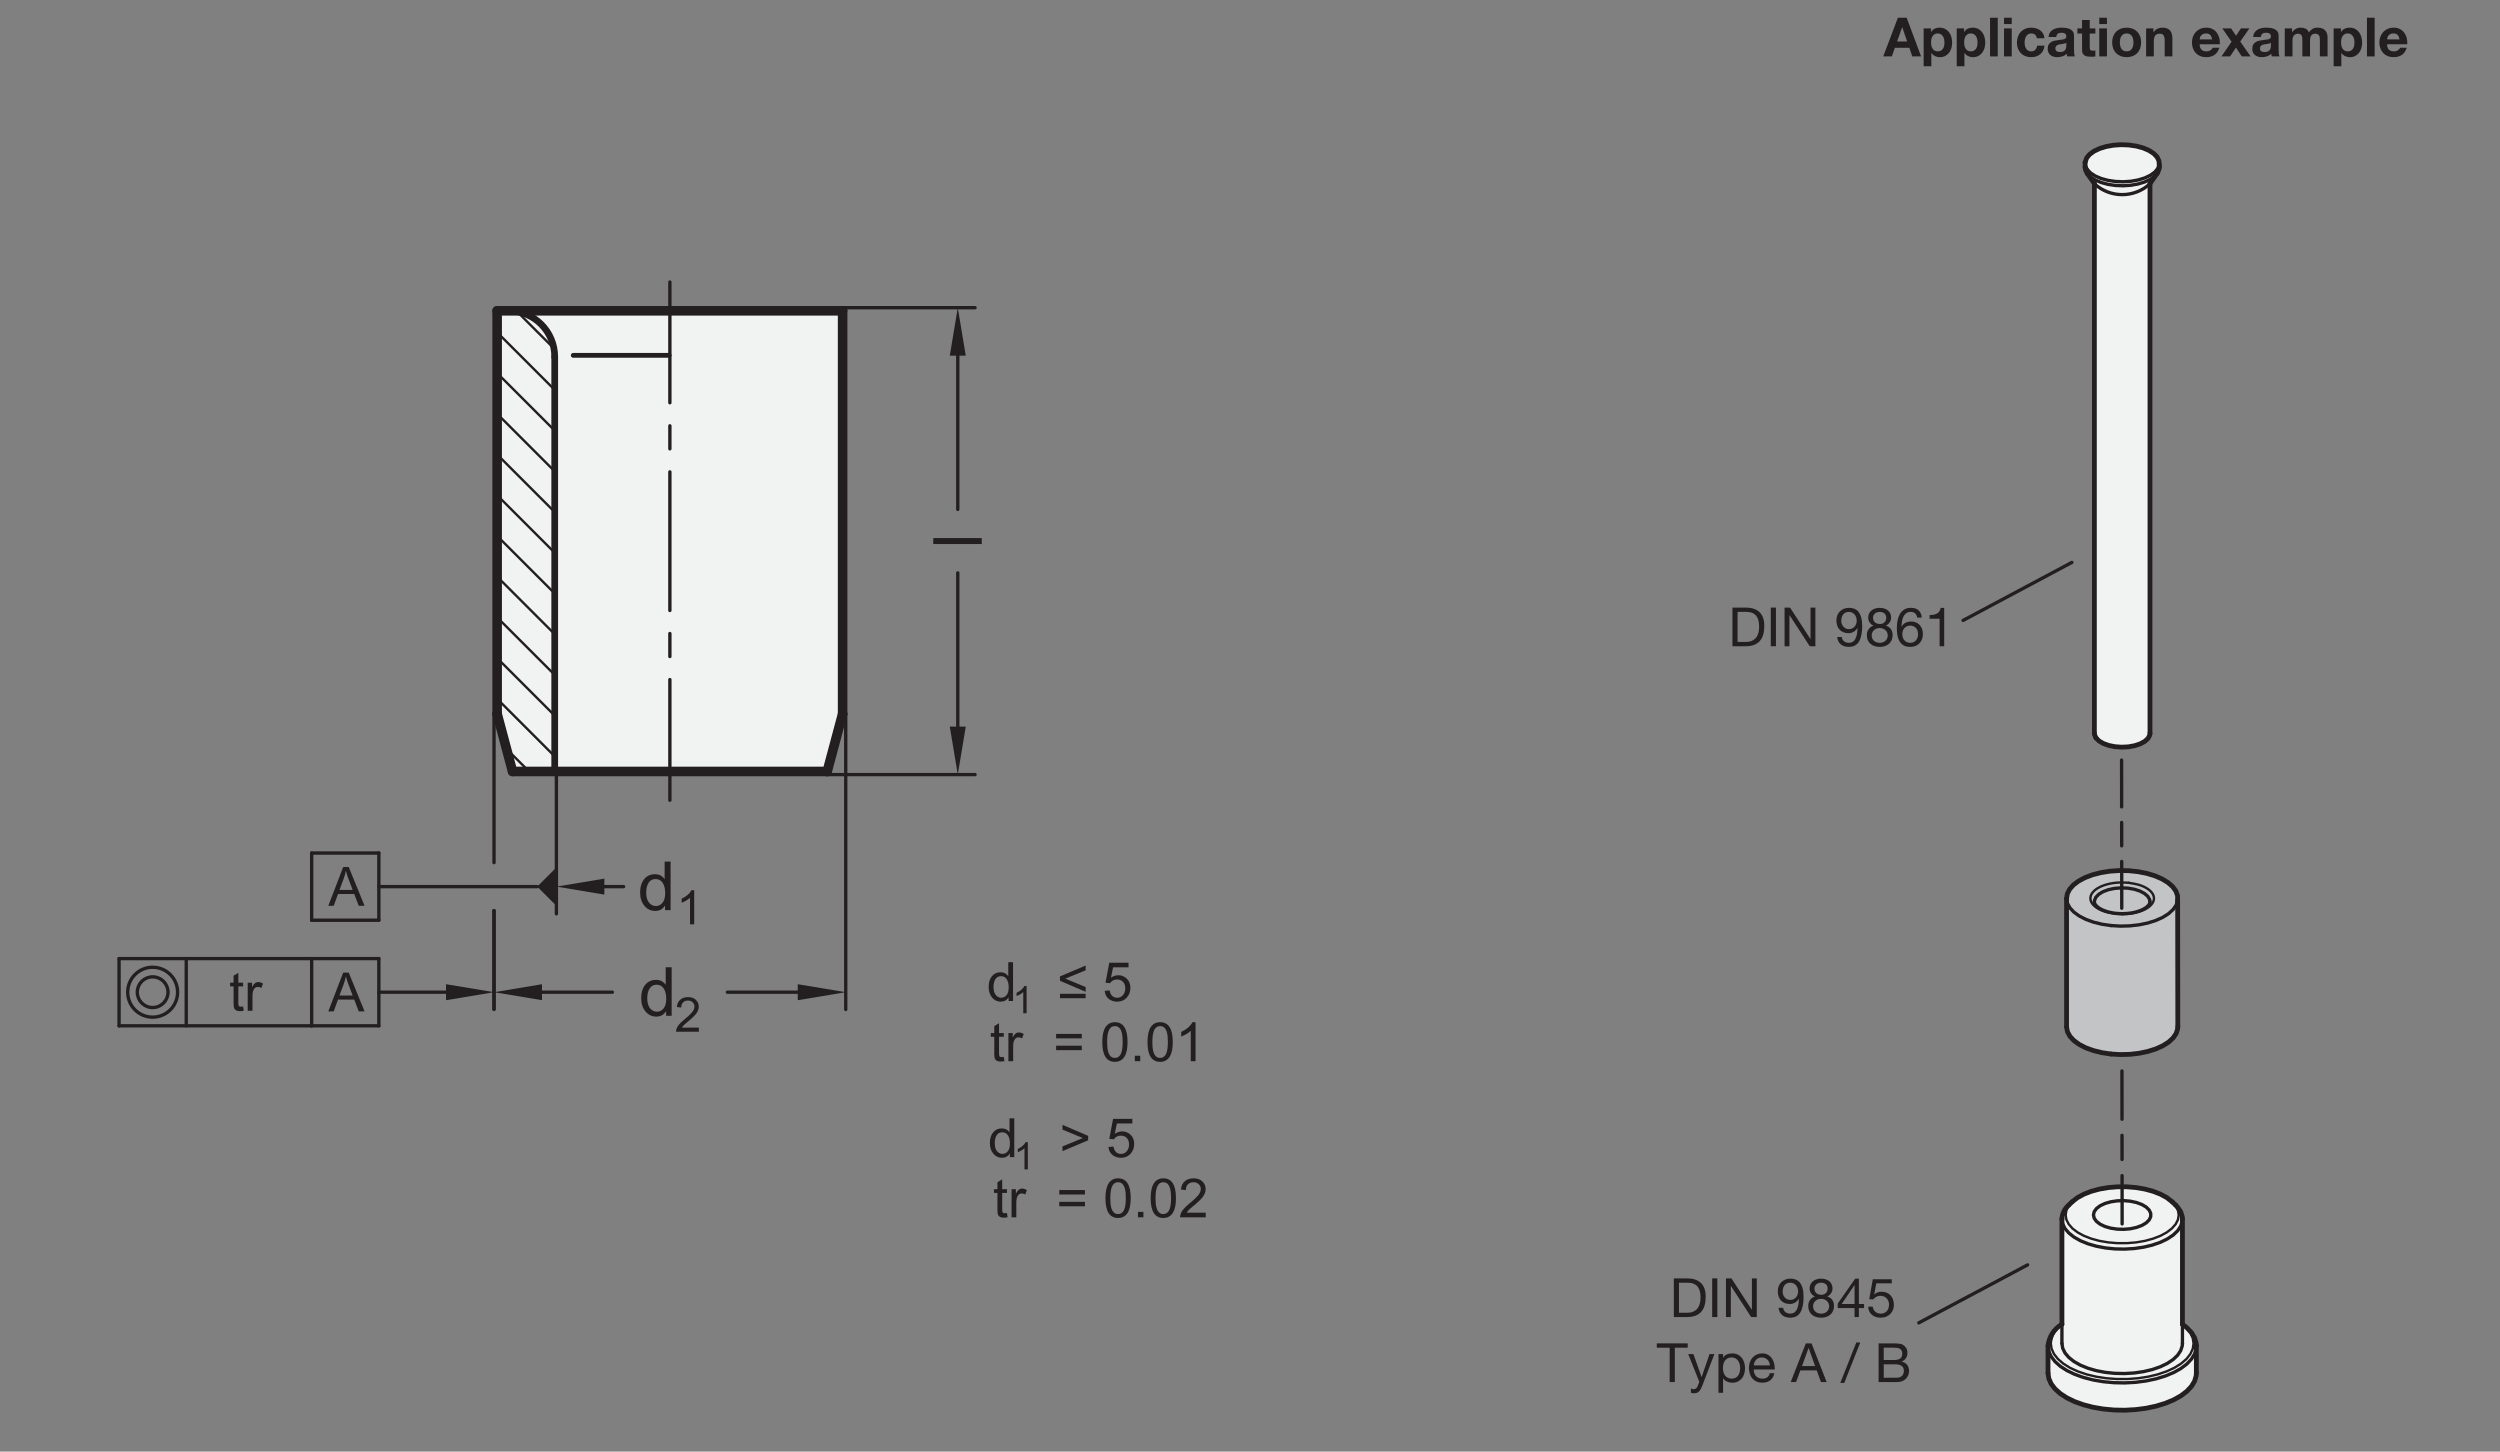 <?xml version="1.0" encoding="UTF-8"?>
<svg xmlns="http://www.w3.org/2000/svg" version="1.1" viewBox="0 0 369.213 214.384">
  <rect x="0" y="0" width="369.213" height="214.384" fill="#808080" stroke="none"/>
  <!-- Generator: Adobe Illustrator 28.6.0, SVG Export Plug-In . SVG Version: 1.2.0 Build 709)  -->
  <g>
    <g id="MD_x5F_3_x5F_FUELLUNG_x5F_WS">
      <g id="LWPOLYLINE">
        <path d="M322.314,180.027l-.029-.358-.23-.707-.454-.679-.294-.311-.486-.466-.817-.636-.934-.507-1.089-.424-1.213-.328-1.305-.224-1.361-.114h-1.379l-1.361.114-1.305.224-1.213.328-1.089.424-.934.507-.754.577-.062.059-.721.692c-.531.57-.808,1.331-.771,2.109v15.267c-1.416.824-2.219,2.4-2.054,4.029v3.19l.117.797.348.78.571.747.783.697.977.633,1.151.555,1.3.465,1.422.366,1.513.258,1.572.145,1.598.029,1.589-.087,1.547-.202,1.472-.313,1.365-.417,1.229-.511,1.067-.595.882-.667.679-.724.461-.766.233-.791.029-.4v-4.031l-.029-.4-.233-.791-.461-.766-.679-.724-.608-.482-.044-.031v-15.541h0Z" fill="#fff"/>
      </g>
      <g id="LWPOLYLINE-2" data-name="LWPOLYLINE">
        <polygon points="317.522 27.104 318.578 25.61 318.667 25.475 318.875 24.912 318.892 24.698 318.892 24.32 318.845 23.749 318.577 23.192 318.084 22.676 317.387 22.222 316.516 21.85 315.509 21.577 314.412 21.415 313.27 21.37 312.135 21.445 311.056 21.636 310.08 21.935 309.25 22.329 308.601 22.801 308.164 23.33 307.667 24.783 309.308 27.104 309.308 108.292 309.328 108.495 309.544 108.978 309.985 109.422 310.625 109.799 311.427 110.089 312.345 110.275 313.325 110.345 314.311 110.297 315.244 110.131 316.071 109.859 316.744 109.496 317.223 109.062 317.481 108.584 317.522 108.292 317.522 27.104 317.522 27.104" fill="#fff"/>
      </g>
      <g id="POLYLINE">
        <polygon points="122.164 113.934 75.697 113.934 73.419 105.43 73.419 45.903 124.442 45.903 124.442 105.43 122.164 113.934" fill="#fff"/>
      </g>
    </g>
    <g id="MD_x5F_3_x5F_FUELLUNG_x5F_GR">
      <g id="POLYLINE-2" data-name="POLYLINE">
        <polygon points="122.164 113.934 75.697 113.934 73.419 105.43 73.419 45.903 124.442 45.903 124.442 105.43 122.164 113.934" fill="#f1f2f2"/>
      </g>
      <g id="LWPOLYLINE-3" data-name="LWPOLYLINE">
        <polygon points="317.522 27.104 318.578 25.61 318.667 25.475 318.875 24.912 318.892 24.698 318.892 24.32 318.845 23.749 318.577 23.192 318.084 22.676 317.387 22.222 316.516 21.85 315.509 21.577 314.412 21.415 313.27 21.37 312.135 21.445 311.056 21.636 310.08 21.935 309.25 22.329 308.601 22.801 308.164 23.33 307.667 24.783 309.308 27.104 309.308 108.292 309.328 108.495 309.544 108.978 309.985 109.422 310.625 109.799 311.427 110.089 312.345 110.275 313.325 110.345 314.311 110.297 315.244 110.131 316.071 109.859 316.744 109.496 317.223 109.062 317.481 108.584 317.522 108.292 317.522 27.104 317.522 27.104" fill="#f1f2f2"/>
      </g>
      <g id="LWPOLYLINE-4" data-name="LWPOLYLINE">
        <path d="M322.314,180.027l-.029-.358-.23-.707-.454-.679-.294-.311-.486-.466-.817-.636-.934-.507-1.089-.424-1.213-.328-1.305-.224-1.361-.114h-1.379l-1.361.114-1.305.224-1.213.328-1.089.424-.934.507-.754.577-.062.059-.721.692c-.531.57-.808,1.331-.771,2.109v15.267c-1.416.824-2.219,2.4-2.054,4.029v3.19l.117.797.348.78.571.747.783.697.977.633,1.151.555,1.3.465,1.422.366,1.513.258,1.572.145,1.598.029,1.589-.087,1.547-.202,1.472-.313,1.365-.417,1.229-.511,1.067-.595.882-.667.679-.724.461-.766.233-.791.029-.4v-4.031l-.029-.4-.233-.791-.461-.766-.679-.724-.608-.482-.044-.031v-15.541h0Z" fill="#f1f2f2"/>
      </g>
    </g>
    <g id="MD_x5F_6_x5F_COLOR_x5F_K027">
      <g id="LWPOLYLINE-5" data-name="LWPOLYLINE">
        <polygon points="321.607 132.975 321.593 132.278 321.343 131.593 320.866 130.938 320.174 130.334 319.287 129.796 318.232 129.341 317.038 128.982 315.74 128.729 314.375 128.589 312.983 128.567 311.602 128.662 310.274 128.873 309.037 129.193 307.925 129.613 306.971 130.121 306.203 130.702 305.642 131.34 305.305 132.016 305.201 132.71 305.2 151.64 305.201 151.682 305.333 152.375 305.698 153.048 306.285 153.679 307.077 154.253 308.051 154.751 309.18 155.159 310.43 155.466 311.767 155.664 313.15 155.745 314.542 155.708 315.901 155.555 317.188 155.288 318.367 154.917 319.404 154.451 320.268 153.905 320.935 153.293 321.386 152.634 321.607 151.946 321.63 151.64 321.607 132.975 321.607 132.975" fill="#c2c4c6"/>
      </g>
    </g>
    <g id="MD_x5F_2_x5F_SCHRAFFUR">
      <g id="HATCH">
        <path d="M81.923,52.706c0-3.757-3.046-6.803-6.803-6.803h-1.701v59.528l2.279,8.504h6.225v-61.228Z" fill="none"/>
        <path d="M78.139,113.934l-3.335-3.335M81.923,111.705l-8.504-8.504M81.923,105.692l-8.504-8.504M81.923,99.679l-8.504-8.504M81.923,93.665l-8.504-8.504M81.923,87.652l-8.504-8.504M81.923,81.639l-8.504-8.504M81.923,75.626l-8.504-8.504M81.923,69.613l-8.504-8.504M81.923,63.6l-8.504-8.504M81.923,57.586l-8.504-8.504M81.807,51.458l-5.439-5.439" fill="none" stroke="#231f20" stroke-linecap="round" stroke-linejoin="round" stroke-width=".354"/>
      </g>
    </g>
    <g id="MD_x5F_1_x5F_070">
      <g id="LINE">
        <line x1="81.923" y1="52.706" x2="81.923" y2="113.934" fill="none" stroke="#231f20" stroke-linecap="round" stroke-linejoin="round" stroke-width=".992"/>
      </g>
      <g id="ARC">
        <path d="M81.923,52.706c0-3.757-3.046-6.803-6.803-6.803" fill="none" stroke="#231f20" stroke-linecap="round" stroke-linejoin="round" stroke-width=".992"/>
      </g>
    </g>
    <g id="MD_x5F_2_x5F_BEMASSUNG">
      <g id="LINE-2" data-name="LINE">
        <line x1="82.171" y1="113.934" x2="82.171" y2="134.958" fill="#231f20" stroke="#231f20" stroke-linecap="round" stroke-linejoin="round" stroke-width=".496"/>
      </g>
      <g id="SOLID">
        <polygon points="65.872 145.352 65.872 147.714 72.958 146.533 72.958 146.533 65.872 145.352" fill="#231f20"/>
      </g>
      <g id="TEXT">
        <path d="M99.038,134.41h-.821v-.66h-.02c-.316.521-.793.782-1.432.782-.635,0-1.166-.252-1.591-.755-.425-.504-.638-1.156-.638-1.957,0-.838.2-1.499.601-1.984s.93-.729,1.588-.729c.619,0,1.09.236,1.413.709h.02v-2.571h.879v7.165ZM96.859,133.808c.384,0,.71-.157.978-.474s.401-.795.401-1.437c0-.633-.122-1.136-.367-1.511-.244-.374-.595-.562-1.051-.562s-.801.183-1.034.55c-.233.366-.35.848-.35,1.444,0,.43.063.794.188,1.092s.3.522.525.672c.225.15.461.225.708.225Z" fill="#231f20"/>
      </g>
      <g id="TEXT-2" data-name="TEXT">
        <path d="M102.522,136.508h-.616v-3.924c-.308.292-.72.539-1.235.742v-.596c.709-.34,1.193-.76,1.451-1.262h.4v5.039Z" fill="#231f20"/>
      </g>
      <g id="LINE-3" data-name="LINE">
        <line x1="72.958" y1="105.43" x2="72.958" y2="127.399" fill="#231f20" stroke="#231f20" stroke-linecap="round" stroke-linejoin="round" stroke-width=".496"/>
      </g>
      <g id="LINE-4" data-name="LINE">
        <line x1="55.95" y1="146.533" x2="69.876" y2="146.533" fill="#231f20" stroke="#231f20" stroke-linecap="round" stroke-linejoin="round" stroke-width=".496"/>
      </g>
      <g id="LINE-5" data-name="LINE">
        <line x1="72.958" y1="134.485" x2="72.958" y2="149.013" fill="#231f20" stroke="#231f20" stroke-linecap="round" stroke-linejoin="round" stroke-width=".496"/>
      </g>
      <g id="TEXT-3" data-name="TEXT">
        <g>
          <path d="M36.001,149.27c-.208.042-.384.062-.528.062-.308,0-.532-.054-.672-.162s-.227-.246-.258-.412c-.031-.167-.047-.399-.047-.696v-2.389h-.512v-.544h.512v-1.032l.704-.426v1.458h.704v.544h-.704v2.428c0,.208.021.356.064.443.043.088.152.131.326.131.102,0,.206-.01.313-.031l.098.626Z" fill="#231f20"/>
          <path d="M38.844,145.258l-.242.649c-.175-.102-.346-.152-.512-.152-.263,0-.463.117-.598.354-.136.236-.204.566-.204.991v2.178h-.704v-4.148h.641v.626h.016c.224-.479.518-.72.88-.72.24,0,.481.074.723.223Z" fill="#231f20"/>
        </g>
      </g>
      <g id="TEXT-4" data-name="TEXT">
        <path d="M53.841,149.368h-.856l-.673-1.744h-2.393l-.633,1.744h-.802l2.201-5.732h.817l2.338,5.732ZM52.081,147.022c-.469-1.242-.734-1.945-.794-2.113s-.126-.395-.199-.676h-.02c-.073.387-.171.744-.293,1.072l-.641,1.717h1.947Z" fill="#231f20"/>
      </g>
      <g id="LINE-6" data-name="LINE">
        <line x1="17.584" y1="141.572" x2="17.584" y2="151.493" fill="#231f20" stroke="#231f20" stroke-linecap="round" stroke-linejoin="round" stroke-width=".496"/>
      </g>
      <g id="LINE-7" data-name="LINE">
        <line x1="17.584" y1="151.493" x2="46.029" y2="151.493" fill="#231f20" stroke="#231f20" stroke-linecap="round" stroke-linejoin="round" stroke-width=".496"/>
      </g>
      <g id="LINE-8" data-name="LINE">
        <line x1="46.029" y1="151.493" x2="55.95" y2="151.493" fill="#231f20" stroke="#231f20" stroke-linecap="round" stroke-linejoin="round" stroke-width=".496"/>
      </g>
      <g id="LINE-9" data-name="LINE">
        <line x1="55.95" y1="151.493" x2="55.95" y2="141.572" fill="#231f20" stroke="#231f20" stroke-linecap="round" stroke-linejoin="round" stroke-width=".496"/>
      </g>
      <g id="LINE-10" data-name="LINE">
        <line x1="55.95" y1="141.572" x2="46.029" y2="141.572" fill="#231f20" stroke="#231f20" stroke-linecap="round" stroke-linejoin="round" stroke-width=".496"/>
      </g>
      <g id="LINE-11" data-name="LINE">
        <line x1="46.029" y1="141.572" x2="17.584" y2="141.572" fill="#231f20" stroke="#231f20" stroke-linecap="round" stroke-linejoin="round" stroke-width=".496"/>
      </g>
      <g id="LINE-12" data-name="LINE">
        <line x1="27.505" y1="141.572" x2="27.505" y2="151.493" fill="#231f20" stroke="#231f20" stroke-linecap="round" stroke-linejoin="round" stroke-width=".496"/>
      </g>
      <g id="LINE-13" data-name="LINE">
        <line x1="46.029" y1="141.572" x2="46.029" y2="151.493" fill="#231f20" stroke="#231f20" stroke-linecap="round" stroke-linejoin="round" stroke-width=".496"/>
      </g>
      <g id="LINE-14" data-name="LINE">
        <line x1="79.336" y1="130.942" x2="55.95" y2="130.942" fill="#231f20" stroke="#231f20" stroke-linecap="round" stroke-linejoin="round" stroke-width=".496"/>
      </g>
      <g id="SOLID-2" data-name="SOLID">
        <polygon points="82.171 133.777 82.171 128.108 79.336 130.942 79.336 130.942 82.171 133.777" fill="#231f20"/>
      </g>
      <g id="TEXT-5" data-name="TEXT">
        <path d="M53.841,133.777h-.856l-.673-1.744h-2.393l-.633,1.744h-.802l2.201-5.731h.817l2.338,5.731ZM52.081,131.431c-.469-1.241-.734-1.945-.794-2.113s-.126-.394-.199-.675h-.02c-.073.386-.171.743-.293,1.071l-.641,1.717h1.947Z" fill="#231f20"/>
      </g>
      <g id="LINE-15" data-name="LINE">
        <line x1="46.029" y1="135.903" x2="55.95" y2="135.903" fill="#231f20" stroke="#231f20" stroke-linecap="round" stroke-linejoin="round" stroke-width=".496"/>
      </g>
      <g id="LINE-16" data-name="LINE">
        <line x1="55.95" y1="135.903" x2="55.95" y2="125.982" fill="#231f20" stroke="#231f20" stroke-linecap="round" stroke-linejoin="round" stroke-width=".496"/>
      </g>
      <g id="LINE-17" data-name="LINE">
        <line x1="55.95" y1="125.982" x2="46.029" y2="125.982" fill="#231f20" stroke="#231f20" stroke-linecap="round" stroke-linejoin="round" stroke-width=".496"/>
      </g>
      <g id="LINE-18" data-name="LINE">
        <line x1="46.029" y1="125.982" x2="46.029" y2="135.903" fill="#231f20" stroke="#231f20" stroke-linecap="round" stroke-linejoin="round" stroke-width=".496"/>
      </g>
      <g id="DIMENSION">
        <g id="LINE-19" data-name="LINE">
          <line x1="124.442" y1="45.442" x2="144.002" y2="45.442" fill="#231f20" stroke="#231f20" stroke-linecap="round" stroke-linejoin="round" stroke-width=".496"/>
        </g>
        <g id="LINE-20" data-name="LINE">
          <line x1="122.164" y1="114.395" x2="144.002" y2="114.395" fill="#231f20" stroke="#231f20" stroke-linecap="round" stroke-linejoin="round" stroke-width=".496"/>
        </g>
        <g id="LINE-21" data-name="LINE">
          <line x1="141.45" y1="52.529" x2="141.45" y2="75.232" fill="#231f20" stroke="#231f20" stroke-linecap="round" stroke-linejoin="round" stroke-width=".496"/>
        </g>
        <g id="LINE-22" data-name="LINE">
          <line x1="141.45" y1="107.308" x2="141.45" y2="84.606" fill="#231f20" stroke="#231f20" stroke-linecap="round" stroke-linejoin="round" stroke-width=".496"/>
        </g>
        <g id="SOLID-3" data-name="SOLID">
          <polygon points="140.269 52.529 142.631 52.529 141.45 45.442 141.45 45.442 140.269 52.529" fill="#231f20"/>
        </g>
        <g id="SOLID-4" data-name="SOLID">
          <polygon points="140.269 107.308 142.631 107.308 141.45 114.395 141.45 114.395 140.269 107.308" fill="#231f20"/>
        </g>
        <g id="MTEXT">
          <path d="M144.994,79.467v.88h-7.165v-.88h7.165Z" fill="#231f20"/>
        </g>
      </g>
      <g id="DIMENSION-2" data-name="DIMENSION">
        <g id="LINE-23" data-name="LINE">
          <line x1="72.958" y1="134.485" x2="72.958" y2="149.084" fill="#231f20" stroke="#231f20" stroke-linecap="round" stroke-linejoin="round" stroke-width=".496"/>
        </g>
        <g id="LINE-24" data-name="LINE">
          <line x1="124.903" y1="105.43" x2="124.903" y2="149.084" fill="#231f20" stroke="#231f20" stroke-linecap="round" stroke-linejoin="round" stroke-width=".496"/>
        </g>
        <g id="LINE-25" data-name="LINE">
          <line x1="80.045" y1="146.533" x2="90.438" y2="146.533" fill="#231f20" stroke="#231f20" stroke-linecap="round" stroke-linejoin="round" stroke-width=".496"/>
        </g>
        <g id="LINE-26" data-name="LINE">
          <line x1="117.816" y1="146.533" x2="107.423" y2="146.533" fill="#231f20" stroke="#231f20" stroke-linecap="round" stroke-linejoin="round" stroke-width=".496"/>
        </g>
        <g id="SOLID-5" data-name="SOLID">
          <polygon points="80.045 145.352 80.045 147.714 72.958 146.533 72.958 146.533 80.045 145.352" fill="#231f20"/>
        </g>
        <g id="SOLID-6" data-name="SOLID">
          <polygon points="117.816 145.352 117.816 147.714 124.903 146.533 124.903 146.533 117.816 145.352" fill="#231f20"/>
        </g>
        <g id="MTEXT-2" data-name="MTEXT">
          <path d="M99.195,150.015h-.821v-.66h-.02c-.316.521-.793.782-1.432.782-.635,0-1.166-.252-1.591-.755-.425-.504-.638-1.156-.638-1.957,0-.838.2-1.499.601-1.984s.93-.729,1.588-.729c.619,0,1.09.236,1.413.709h.02v-2.571h.879v7.165ZM97.015,149.414c.384,0,.71-.157.978-.474s.401-.795.401-1.437c0-.633-.122-1.136-.367-1.511-.244-.374-.595-.562-1.051-.562s-.801.183-1.034.55c-.233.366-.35.848-.35,1.444,0,.43.063.794.188,1.092s.3.522.525.672c.225.15.461.225.708.225Z" fill="#231f20"/>
          <path d="M103.21,152.367h-3.369c0-.287.1-.577.3-.871.2-.294.575-.661,1.123-1.104.335-.269.635-.55.899-.845s.396-.592.396-.89c0-.257-.091-.47-.272-.638-.182-.167-.411-.251-.688-.251-.28,0-.515.086-.705.259-.19.172-.286.43-.288.771l-.642-.072c.04-.477.209-.841.509-1.094.299-.252.679-.378,1.14-.378.5,0,.889.139,1.167.415.279.276.418.609.418,1.001,0,.326-.118.656-.352.99-.235.335-.703.781-1.404,1.342-.368.293-.612.547-.732.76h2.502v.604Z" fill="#231f20"/>
        </g>
      </g>
      <g id="TEXT-6" data-name="TEXT">
        <g>
          <path d="M148.343,156.712c-.208.042-.384.062-.528.062-.308,0-.532-.054-.672-.162s-.227-.246-.258-.412c-.031-.167-.047-.399-.047-.696v-2.389h-.512v-.544h.512v-1.032l.704-.426v1.458h.704v.544h-.704v2.428c0,.208.021.356.064.443.043.088.152.131.326.131.102,0,.206-.01.313-.031l.098.626Z" fill="#231f20"/>
          <path d="M151.185,152.7l-.242.649c-.175-.102-.346-.152-.512-.152-.263,0-.463.117-.598.354-.136.236-.204.566-.204.991v2.178h-.704v-4.148h.641v.626h.016c.224-.479.518-.72.88-.72.24,0,.481.074.723.223Z" fill="#231f20"/>
          <path d="M159.764,153.349h-3.792v-.657h3.792v.657ZM159.764,155.092h-3.792v-.656h3.792v.656Z" fill="#231f20"/>
          <path d="M164.655,150.96c1.246,0,1.869.978,1.869,2.933,0,.988-.161,1.723-.483,2.203-.322.481-.784.722-1.386.722-1.243,0-1.865-.975-1.865-2.925,0-.987.161-1.724.483-2.207.322-.483.782-.726,1.382-.726ZM164.655,156.239c.378,0,.664-.184.856-.55s.289-.965.289-1.797c0-.578-.042-1.034-.127-1.366-.084-.332-.212-.58-.383-.743-.17-.162-.385-.244-.643-.244-.378,0-.662.187-.852.56-.19.372-.286.971-.286,1.794,0,.571.043,1.023.129,1.357.086.333.214.582.383.744.169.163.38.245.633.245Z" fill="#231f20"/>
          <path d="M168.397,156.719h-.802v-.802h.802v.802Z" fill="#231f20"/>
          <path d="M171.333,150.96c1.246,0,1.869.978,1.869,2.933,0,.988-.161,1.723-.483,2.203-.322.481-.784.722-1.386.722-1.243,0-1.865-.975-1.865-2.925,0-.987.161-1.724.483-2.207.322-.483.782-.726,1.382-.726ZM171.333,156.239c.378,0,.664-.184.856-.55s.289-.965.289-1.797c0-.578-.042-1.034-.127-1.366-.084-.332-.212-.58-.383-.743-.17-.162-.385-.244-.643-.244-.378,0-.662.187-.852.56-.19.372-.286.971-.286,1.794,0,.571.043,1.023.129,1.357.086.333.214.582.383.744.169.163.38.245.633.245Z" fill="#231f20"/>
          <path d="M176.564,156.719h-.704v-4.484c-.352.333-.822.616-1.411.849v-.681c.811-.389,1.363-.869,1.658-1.443h.458v5.76Z" fill="#231f20"/>
        </g>
      </g>
      <g id="MTEXT-3" data-name="MTEXT">
        <path d="M149.611,147.833h-.657v-.528h-.016c-.253.418-.635.626-1.146.626s-.933-.201-1.272-.604c-.34-.403-.51-.925-.51-1.566,0-.67.16-1.199.48-1.587.321-.389.745-.583,1.271-.583.495,0,.872.189,1.13.566h.016v-2.056h.704v5.731ZM147.867,147.352c.308,0,.568-.127.782-.38.213-.253.32-.636.32-1.149,0-.506-.098-.908-.293-1.208-.196-.3-.476-.45-.841-.45s-.641.147-.827.44c-.186.293-.279.679-.279,1.155,0,.344.05.636.15.874.101.238.241.418.42.537.18.12.369.181.567.181Z" fill="#231f20"/>
        <path d="M151.613,149.646h-.493v-3.14c-.247.234-.576.432-.988.595v-.477c.568-.271.955-.608,1.161-1.01h.32v4.031Z" fill="#231f20"/>
        <path d="M156.541,144.853v-.656l3.796-1.604v.704l-3.011,1.231,3.011,1.247v.7l-3.796-1.623ZM160.329,147.419h-3.785v-.653h3.785v.653Z" fill="#231f20"/>
        <path d="M164.077,144.388c.35-.24.712-.36,1.087-.36.477,0,.893.169,1.248.507s.532.788.532,1.351c0,.568-.18,1.052-.54,1.449s-.832.596-1.416.596c-.477,0-.89-.135-1.239-.404-.35-.271-.55-.67-.602-1.198l.735-.055c.06.362.188.632.383.811.195.179.437.269.723.269.357,0,.646-.136.868-.405.221-.27.332-.602.332-.995,0-.401-.113-.718-.34-.95-.227-.231-.519-.348-.876-.348-.451,0-.797.184-1.04.551l-.665-.078.559-2.947h2.842v.68h-2.283l-.309,1.529Z" fill="#231f20"/>
      </g>
      <g id="TEXT-7" data-name="TEXT">
        <g>
          <path d="M148.81,179.771c-.208.042-.384.062-.528.062-.308,0-.532-.054-.672-.162s-.227-.246-.258-.412c-.031-.167-.047-.399-.047-.696v-2.389h-.512v-.544h.512v-1.032l.704-.426v1.458h.704v.544h-.704v2.428c0,.208.021.356.064.443.043.088.152.131.326.131.102,0,.206-.01.313-.031l.098.626Z" fill="#231f20"/>
          <path d="M151.653,175.759l-.242.649c-.175-.102-.346-.152-.512-.152-.263,0-.463.117-.598.354-.136.236-.204.566-.204.991v2.178h-.704v-4.148h.641v.626h.016c.224-.479.518-.72.88-.72.24,0,.481.074.723.223Z" fill="#231f20"/>
          <path d="M160.231,176.409h-3.792v-.657h3.792v.657ZM160.231,178.152h-3.792v-.656h3.792v.656Z" fill="#231f20"/>
          <path d="M165.122,174.019c1.246,0,1.869.978,1.869,2.933,0,.988-.161,1.723-.483,2.203-.322.481-.784.722-1.386.722-1.243,0-1.865-.975-1.865-2.925,0-.987.161-1.724.483-2.207.322-.483.782-.726,1.382-.726ZM165.122,179.299c.378,0,.664-.184.856-.55s.289-.965.289-1.797c0-.578-.042-1.034-.127-1.366-.084-.332-.212-.58-.383-.743-.17-.162-.385-.244-.643-.244-.378,0-.662.187-.852.56-.19.372-.286.971-.286,1.794,0,.571.043,1.023.129,1.357.086.333.214.582.383.744.169.163.38.245.633.245Z" fill="#231f20"/>
          <path d="M168.865,179.779h-.802v-.802h.802v.802Z" fill="#231f20"/>
          <path d="M171.801,174.019c1.246,0,1.869.978,1.869,2.933,0,.988-.161,1.723-.483,2.203-.322.481-.784.722-1.386.722-1.243,0-1.865-.975-1.865-2.925,0-.987.161-1.724.483-2.207.322-.483.782-.726,1.382-.726ZM171.801,179.299c.378,0,.664-.184.856-.55s.289-.965.289-1.797c0-.578-.042-1.034-.127-1.366-.084-.332-.212-.58-.383-.743-.17-.162-.385-.244-.643-.244-.378,0-.662.187-.852.56-.19.372-.286.971-.286,1.794,0,.571.043,1.023.129,1.357.086.333.214.582.383.744.169.163.38.245.633.245Z" fill="#231f20"/>
          <path d="M178.072,179.779h-3.797c0-.323.113-.65.338-.981s.647-.745,1.265-1.243c.378-.303.715-.62,1.012-.952.297-.332.446-.667.446-1.003,0-.289-.102-.528-.307-.718-.205-.188-.463-.283-.776-.283-.315,0-.58.098-.793.291-.214.194-.322.484-.325.87l-.723-.082c.044-.537.235-.947.573-1.231.337-.284.766-.427,1.284-.427.563,0,1.001.156,1.316.468.314.312.471.688.471,1.128,0,.367-.132.739-.397,1.116s-.792.881-1.582,1.512c-.415.331-.689.616-.825.855h2.819v.681Z" fill="#231f20"/>
        </g>
      </g>
      <g id="MTEXT-4" data-name="MTEXT">
        <path d="M149.792,170.892h-.657v-.528h-.016c-.253.418-.635.626-1.146.626s-.933-.201-1.272-.604c-.34-.403-.51-.925-.51-1.566,0-.67.16-1.199.48-1.587.321-.389.745-.583,1.271-.583.495,0,.872.189,1.13.566h.016v-2.056h.704v5.731ZM148.049,170.412c.308,0,.568-.127.782-.38.213-.253.32-.636.32-1.149,0-.506-.098-.908-.293-1.208-.196-.3-.476-.45-.841-.45s-.641.147-.827.44c-.186.293-.279.679-.279,1.155,0,.344.05.636.15.874.101.238.241.418.42.537.18.12.369.181.567.181Z" fill="#231f20"/>
        <path d="M151.794,172.707h-.493v-3.14c-.247.234-.576.432-.988.595v-.477c.568-.271.955-.608,1.161-1.01h.32v4.031Z" fill="#231f20"/>
        <g>
          <path d="M160.704,168.402l-3.792,1.603v-.7l3.011-1.231-3.011-1.247v-.7l3.792,1.619v.657Z" fill="#231f20"/>
          <path d="M164.638,167.448c.35-.24.712-.36,1.087-.36.477,0,.893.169,1.248.507s.532.788.532,1.351c0,.568-.18,1.052-.54,1.449s-.832.596-1.416.596c-.477,0-.89-.135-1.239-.404-.35-.271-.55-.67-.602-1.198l.735-.055c.06.362.188.632.383.811.195.179.437.269.723.269.357,0,.646-.136.868-.405.221-.27.332-.602.332-.995,0-.401-.113-.718-.34-.95-.227-.231-.519-.348-.876-.348-.451,0-.797.184-1.04.551l-.665-.078.559-2.947h2.842v.68h-2.283l-.309,1.529Z" fill="#231f20"/>
        </g>
      </g>
      <g id="LINE-27" data-name="LINE">
        <line x1="299.445" y1="186.802" x2="283.38" y2="195.366" fill="#231f20" stroke="#231f20" stroke-linecap="round" stroke-linejoin="round" stroke-width=".496"/>
      </g>
      <g id="LINE-28" data-name="LINE">
        <line x1="305.984" y1="83.059" x2="289.919" y2="91.623" fill="#231f20" stroke="#231f20" stroke-linecap="round" stroke-linejoin="round" stroke-width=".496"/>
      </g>
      <g id="LINE-29" data-name="LINE">
        <line x1="89.257" y1="130.942" x2="92.095" y2="130.942" fill="#231f20" stroke="#231f20" stroke-linecap="round" stroke-linejoin="round" stroke-width=".496"/>
      </g>
      <g id="SOLID-7" data-name="SOLID">
        <polygon points="89.257 132.123 89.257 129.761 82.171 130.942 82.171 130.942 89.257 132.123" fill="#231f20"/>
      </g>
    </g>
    <g id="MD_x5F_1_x5F_100">
      <g id="LINE-30" data-name="LINE">
        <line x1="73.419" y1="105.43" x2="73.419" y2="45.903" fill="none" stroke="#231f20" stroke-linecap="round" stroke-linejoin="round" stroke-width="1.417"/>
      </g>
      <g id="LINE-31" data-name="LINE">
        <line x1="122.164" y1="113.934" x2="75.697" y2="113.934" fill="none" stroke="#231f20" stroke-linecap="round" stroke-linejoin="round" stroke-width="1.417"/>
      </g>
      <g id="LINE-32" data-name="LINE">
        <line x1="124.442" y1="45.903" x2="124.442" y2="105.43" fill="none" stroke="#231f20" stroke-linecap="round" stroke-linejoin="round" stroke-width="1.417"/>
      </g>
      <g id="LINE-33" data-name="LINE">
        <line x1="73.419" y1="45.903" x2="124.442" y2="45.903" fill="none" stroke="#231f20" stroke-linecap="round" stroke-linejoin="round" stroke-width="1.417"/>
      </g>
      <g id="LINE-34" data-name="LINE">
        <line x1="75.697" y1="113.934" x2="73.419" y2="105.43" fill="none" stroke="#231f20" stroke-linecap="round" stroke-linejoin="round" stroke-width="1.417"/>
      </g>
      <g id="LINE-35" data-name="LINE">
        <line x1="122.164" y1="113.934" x2="124.442" y2="105.43" fill="none" stroke="#231f20" stroke-linecap="round" stroke-linejoin="round" stroke-width="1.417"/>
      </g>
    </g>
    <g id="MD_x5F_2_x5F_MITTELLINIE">
      <g id="LINE-36" data-name="LINE">
        <path d="M98.931,59.732c-.137,0-.248-.111-.248-.248v-17.833c0-.137.111-.248.248-.248s.248.111.248.248v17.833c0,.137-.111.248-.248.248Z" fill="#231f20"/>
      </g>
      <g id="LINE-37" data-name="LINE">
        <path d="M98.931,66.535c-.137,0-.248-.111-.248-.248v-3.401c0-.137.111-.248.248-.248s.248.111.248.248v3.401c0,.137-.111.248-.248.248Z" fill="#231f20"/>
      </g>
      <g id="LINE-38" data-name="LINE">
        <path d="M98.931,90.406c-.137,0-.248-.111-.248-.248v-20.469c0-.137.111-.248.248-.248s.248.111.248.248v20.469c0,.137-.111.248-.248.248Z" fill="#231f20"/>
      </g>
      <g id="LINE-39" data-name="LINE">
        <path d="M98.931,97.209c-.137,0-.248-.111-.248-.248v-3.401c0-.137.111-.248.248-.248s.248.111.248.248v3.401c0,.137-.111.248-.248.248Z" fill="#231f20"/>
      </g>
      <g id="LINE-40" data-name="LINE">
        <path d="M98.931,118.434c-.137,0-.248-.111-.248-.248v-17.824c0-.137.111-.248.248-.248s.248.111.248.248v17.824c0,.137-.111.248-.248.248Z" fill="#231f20"/>
      </g>
      <g id="LINE-41" data-name="LINE">
        <path d="M313.352,134.379c-.137,0-.248-.111-.248-.248l-.008-6.908c0-.137.11-.248.248-.248h0c.137,0,.248.111.248.248l.008,6.908c0,.137-.11.248-.248.248h0ZM313.342,125.169c-.137,0-.248-.111-.248-.248l-.004-3.454c0-.137.11-.248.248-.248h0c.137,0,.248.111.248.248l.004,3.454c0,.137-.11.248-.248.248h0ZM313.335,119.412c-.137,0-.248-.111-.248-.248l-.008-6.908c0-.137.11-.248.248-.248h0c.137,0,.248.111.248.248l.008,6.908c0,.137-.11.248-.248.248h0Z" fill="#231f20"/>
      </g>
      <g id="LINE-42" data-name="LINE">
        <path d="M313.407,181.003c-.137,0-.248-.111-.248-.248l-.009-7.135c0-.137.11-.248.248-.248h0c.137,0,.248.111.248.248l.009,7.135c0,.137-.11.248-.248.248h0ZM313.396,171.489c-.137,0-.248-.11-.248-.248l-.005-3.567c0-.137.11-.248.248-.248h0c.137,0,.248.111.248.248l.005,3.567c0,.137-.11.248-.248.248h0ZM313.39,165.544c-.137,0-.248-.111-.248-.248l-.009-7.135c0-.137.11-.248.248-.248h0c.137,0,.248.111.248.248l.009,7.135c0,.137-.11.248-.248.248h0Z" fill="#231f20"/>
      </g>
    </g>
    <g id="MD_x5F_1_x5F_035">
      <g id="CIRCLE">
        <circle cx="22.544" cy="146.533" r="2.268" fill="none" stroke="#231f20" stroke-linecap="round" stroke-linejoin="round" stroke-width=".496"/>
      </g>
      <g id="CIRCLE-2" data-name="CIRCLE">
        <circle cx="22.544" cy="146.533" r="3.685" fill="none" stroke="#231f20" stroke-linecap="round" stroke-linejoin="round" stroke-width=".496"/>
      </g>
      <g id="SPLINE">
        <path d="M313.415,134.937c-.313-.009-.626-.018-.931-.05-.122-.013-.243-.029-.362-.047-.194-.03-.384-.067-.567-.11-.184-.043-.361-.093-.53-.148-.175-.057-.34-.121-.493-.189-.154-.069-.296-.142-.423-.218s-.24-.156-.337-.236-.179-.161-.243-.239c-.066-.08-.114-.158-.15-.229-.041-.079-.068-.151-.068-.221,0-.026.004-.051.009-.077" fill="none" stroke="#231f20" stroke-linecap="round" stroke-linejoin="round" stroke-width=".496"/>
      </g>
      <g id="SPLINE-2" data-name="SPLINE">
        <path d="M317.511,133.165c0,.07,0,.14-.024.217-.022.073-.064.153-.124.237-.059.083-.136.171-.234.259-.096.087-.212.175-.346.259-.133.084-.282.164-.447.24-.16.073-.333.14-.517.201-.191.063-.394.119-.605.167-.158.036-.322.066-.488.093-.173.027-.351.05-.53.065-.257.022-.519.028-.781.035" fill="none" stroke="#231f20" stroke-linecap="round" stroke-linejoin="round" stroke-width=".496"/>
      </g>
      <g id="LINE-43" data-name="LINE">
        <line x1="304.516" y1="195.574" x2="304.516" y2="198.406" fill="none" stroke="#231f20" stroke-linecap="round" stroke-linejoin="round" stroke-width=".496"/>
      </g>
      <g id="LINE-44" data-name="LINE">
        <line x1="322.314" y1="198.406" x2="322.314" y2="195.573" fill="none" stroke="#231f20" stroke-linecap="round" stroke-linejoin="round" stroke-width=".496"/>
      </g>
      <g id="LWPOLYLINE-6" data-name="LWPOLYLINE">
        <polyline points="311.767 136.692 310.43 136.495 309.18 136.188 308.051 135.779 307.077 135.281 306.285 134.708 305.698 134.076 305.333 133.404 305.204 132.728" fill="none" stroke="#231f20" stroke-linecap="round" stroke-linejoin="round" stroke-width=".496"/>
      </g>
      <g id="LWPOLYLINE-7" data-name="LWPOLYLINE">
        <polyline points="321.594 133.014 321.386 133.663 320.935 134.322 320.268 134.934 319.404 135.48 318.367 135.946 317.188 136.317 315.901 136.583 314.542 136.737 313.15 136.774 311.767 136.692" fill="none" stroke="#231f20" stroke-linecap="round" stroke-linejoin="round" stroke-width=".496"/>
      </g>
      <g id="LWPOLYLINE-8" data-name="LWPOLYLINE">
        <polyline points="304.521 180.058 304.631 180.741 304.974 181.436 305.535 182.095 306.301 182.701 307.25 183.237 308.36 183.689 309.6 184.047 310.939 184.301 312.342 184.445 313.773 184.473 315.195 184.387 316.571 184.188 317.865 183.881 319.043 183.474 320.076 182.978 320.937 182.406 321.602 181.772 322.056 181.092 322.286 180.385 322.286 180.259" fill="none" stroke="#231f20" stroke-linecap="round" stroke-linejoin="round" stroke-width=".496"/>
      </g>
      <g id="LWPOLYLINE-9" data-name="LWPOLYLINE">
        <polyline points="304.516 198.406 304.631 199.12 304.974 199.815 305.535 200.474 306.301 201.079 307.25 201.615 308.36 202.068 309.6 202.426 310.939 202.68 312.342 202.823 313.773 202.852 315.195 202.766 316.571 202.566 317.865 202.259 319.043 201.853 320.076 201.357 320.937 200.784 321.602 200.15 322.056 199.471 322.286 198.764 322.314 198.406" fill="none" stroke="#231f20" stroke-linecap="round" stroke-linejoin="round" stroke-width=".496"/>
      </g>
      <g id="LWPOLYLINE-10" data-name="LWPOLYLINE">
        <polyline points="309.171 179.435 309.285 179.924 309.622 180.387 310.164 180.799 310.881 181.137 311.734 181.383 312.678 181.524 313.662 181.553 314.632 181.468 315.537 181.272 316.328 180.978 316.961 180.601 317.403 180.16 317.631 179.681 317.631 179.188 317.403 178.709 316.961 178.268 316.328 177.891 315.537 177.597 314.632 177.402 313.662 177.316 312.678 177.345 311.734 177.486 310.881 177.732 310.164 178.07 309.622 178.482 309.285 178.945 309.171 179.435" fill="none" stroke="#231f20" stroke-linecap="round" stroke-linejoin="round" stroke-width=".496"/>
      </g>
      <g id="LWPOLYLINE-11" data-name="LWPOLYLINE">
        <polyline points="302.463 198.765 302.579 199.559 302.926 200.339 303.498 201.086 304.28 201.783 305.258 202.416 306.409 202.971 307.709 203.436 309.131 203.802 310.645 204.06 312.217 204.205 313.815 204.234 315.405 204.147 316.952 203.945 318.423 203.632 319.788 203.216 321.017 202.704 322.084 202.109 322.967 201.442 323.645 200.718 324.106 199.952 324.339 199.161 324.339 198.873" fill="none" stroke="#231f20" stroke-linecap="round" stroke-linejoin="round" stroke-width=".496"/>
      </g>
      <g id="LWPOLYLINE-12" data-name="LWPOLYLINE">
        <polyline points="318.52 25.651 318.229 26.004 317.58 26.475 316.75 26.87 315.774 27.169 314.695 27.36 313.56 27.435 312.419 27.39 311.321 27.228 310.314 26.955 309.444 26.583 308.746 26.129 308.281 25.642" fill="none" stroke="#231f20" stroke-linecap="round" stroke-linejoin="round" stroke-width=".496"/>
      </g>
      <g id="LWPOLYLINE-13" data-name="LWPOLYLINE">
        <polyline points="308.253 25.022 307.986 24.465 307.937 23.994" fill="none" stroke="#231f20" stroke-linecap="round" stroke-linejoin="round" stroke-width=".496"/>
      </g>
      <g id="LWPOLYLINE-14" data-name="LWPOLYLINE">
        <polyline points="318.864 24.388 318.667 24.884 318.229 25.413 317.58 25.885 316.75 26.279 315.774 26.578 314.695 26.77 313.56 26.845 312.419 26.8 311.321 26.637 310.314 26.364 309.444 25.993 308.746 25.539 308.253 25.022" fill="none" stroke="#231f20" stroke-linecap="round" stroke-linejoin="round" stroke-width=".496"/>
      </g>
      <g id="LWPOLYLINE-15" data-name="LWPOLYLINE">
        <polyline points="309.308 133.174 309.321 133.01 309.52 132.525 309.945 132.078 310.572 131.695 311.364 131.397 312.275 131.204 313.252 131.125 314.239 131.165 315.178 131.322 316.015 131.587 316.7 131.944 317.195 132.373 317.47 132.849 317.522 133.153" fill="none" stroke="#231f20" stroke-linecap="round" stroke-linejoin="round" stroke-width=".496"/>
      </g>
      <g id="ARC-2" data-name="ARC">
        <path d="M309.371,27.193c2.301,2.067,5.79,2.066,8.09-.002" fill="none" stroke="#231f20" stroke-linecap="round" stroke-linejoin="round" stroke-width=".496"/>
      </g>
    </g>
    <g id="MD_x5F_1_x5F_050">
      <g id="LINE-45" data-name="LINE">
        <line x1="84.662" y1="52.481" x2="98.824" y2="52.481" fill="none" stroke="#231f20" stroke-linecap="round" stroke-linejoin="round" stroke-width=".709"/>
      </g>
      <g id="LINE-46" data-name="LINE">
        <line x1="321.63" y1="151.64" x2="321.607" y2="132.975" fill="none" stroke="#231f20" stroke-linecap="round" stroke-linejoin="round" stroke-width=".709"/>
      </g>
      <g id="LINE-47" data-name="LINE">
        <line x1="305.201" y1="132.71" x2="305.2" y2="151.64" fill="none" stroke="#231f20" stroke-linecap="round" stroke-linejoin="round" stroke-width=".709"/>
      </g>
      <g id="LINE-48" data-name="LINE">
        <line x1="321.308" y1="177.972" x2="320.823" y2="177.506" fill="none" stroke="#231f20" stroke-linecap="round" stroke-linejoin="round" stroke-width=".709"/>
      </g>
      <g id="LINE-49" data-name="LINE">
        <line x1="306.008" y1="177.506" x2="305.522" y2="177.972" fill="none" stroke="#231f20" stroke-linecap="round" stroke-linejoin="round" stroke-width=".709"/>
      </g>
      <g id="LINE-50" data-name="LINE">
        <line x1="304.516" y1="180.027" x2="304.516" y2="195.569" fill="none" stroke="#231f20" stroke-linecap="round" stroke-linejoin="round" stroke-width=".709"/>
      </g>
      <g id="LINE-51" data-name="LINE">
        <line x1="322.314" y1="195.569" x2="322.314" y2="180.027" fill="none" stroke="#231f20" stroke-linecap="round" stroke-linejoin="round" stroke-width=".709"/>
      </g>
      <g id="LINE-52" data-name="LINE">
        <line x1="322.358" y1="195.6" x2="322.314" y2="195.569" fill="none" stroke="#231f20" stroke-linecap="round" stroke-linejoin="round" stroke-width=".709"/>
      </g>
      <g id="LINE-53" data-name="LINE">
        <line x1="304.516" y1="195.569" x2="304.472" y2="195.6" fill="none" stroke="#231f20" stroke-linecap="round" stroke-linejoin="round" stroke-width=".709"/>
      </g>
      <g id="LINE-54" data-name="LINE">
        <line x1="302.462" y1="198.762" x2="302.462" y2="202.793" fill="none" stroke="#231f20" stroke-linecap="round" stroke-linejoin="round" stroke-width=".709"/>
      </g>
      <g id="LINE-55" data-name="LINE">
        <line x1="324.368" y1="202.793" x2="324.368" y2="198.762" fill="none" stroke="#231f20" stroke-linecap="round" stroke-linejoin="round" stroke-width=".709"/>
      </g>
      <g id="LINE-56" data-name="LINE">
        <line x1="318.892" y1="24.698" x2="318.892" y2="24.32" fill="none" stroke="#231f20" stroke-linecap="round" stroke-linejoin="round" stroke-width=".709"/>
      </g>
      <g id="LINE-57" data-name="LINE">
        <line x1="307.937" y1="23.994" x2="307.939" y2="24.698" fill="none" stroke="#231f20" stroke-linecap="round" stroke-linejoin="round" stroke-width=".709"/>
      </g>
      <g id="LINE-58" data-name="LINE">
        <line x1="308.252" y1="25.61" x2="309.308" y2="27.104" fill="none" stroke="#231f20" stroke-linecap="round" stroke-linejoin="round" stroke-width=".709"/>
      </g>
      <g id="LINE-59" data-name="LINE">
        <line x1="317.522" y1="27.104" x2="318.578" y2="25.61" fill="none" stroke="#231f20" stroke-linecap="round" stroke-linejoin="round" stroke-width=".709"/>
      </g>
      <g id="LINE-60" data-name="LINE">
        <line x1="317.522" y1="108.292" x2="317.522" y2="27.104" fill="none" stroke="#231f20" stroke-linecap="round" stroke-linejoin="round" stroke-width=".709"/>
      </g>
      <g id="LINE-61" data-name="LINE">
        <line x1="309.308" y1="27.104" x2="309.308" y2="108.292" fill="none" stroke="#231f20" stroke-linecap="round" stroke-linejoin="round" stroke-width=".709"/>
      </g>
      <g id="LWPOLYLINE-16" data-name="LWPOLYLINE">
        <polyline points="305.201 132.71 305.305 132.016 305.642 131.34 306.203 130.702 306.971 130.121 307.925 129.613 309.037 129.193 310.274 128.873 311.602 128.662 312.983 128.567 314.375 128.589 315.74 128.729 317.038 128.982 318.232 129.341 319.287 129.796 320.174 130.334 320.866 130.938 321.343 131.593 321.593 132.278 321.607 132.975" fill="none" stroke="#231f20" stroke-linecap="round" stroke-linejoin="round" stroke-width=".709"/>
      </g>
      <g id="LWPOLYLINE-17" data-name="LWPOLYLINE">
        <polyline points="311.767 155.664 313.15 155.745 314.542 155.708 315.901 155.555 317.188 155.288 318.367 154.917 319.404 154.451 320.268 153.905 320.935 153.293 321.386 152.634 321.607 151.946 321.63 151.64" fill="none" stroke="#231f20" stroke-linecap="round" stroke-linejoin="round" stroke-width=".709"/>
      </g>
      <g id="LWPOLYLINE-18" data-name="LWPOLYLINE">
        <polyline points="305.2 151.64 305.201 151.682 305.333 152.375 305.698 153.048 306.285 153.679 307.077 154.253 308.051 154.751 309.18 155.159 310.43 155.466 311.767 155.664" fill="none" stroke="#231f20" stroke-linecap="round" stroke-linejoin="round" stroke-width=".709"/>
      </g>
      <g id="LWPOLYLINE-19" data-name="LWPOLYLINE">
        <polyline points="320.823 177.506 320.006 176.87 319.072 176.362 317.983 175.939 316.77 175.61 315.465 175.386 314.105 175.273 312.725 175.273 311.365 175.386 310.06 175.61 308.847 175.939 307.759 176.362 306.824 176.87 306.07 177.447 306.008 177.506" fill="none" stroke="#231f20" stroke-linecap="round" stroke-linejoin="round" stroke-width=".709"/>
      </g>
      <g id="LWPOLYLINE-20" data-name="LWPOLYLINE">
        <polyline points="322.314 180.027 322.286 179.669 322.056 178.963 321.602 178.283 321.308 177.972" fill="none" stroke="#231f20" stroke-linecap="round" stroke-linejoin="round" stroke-width=".709"/>
      </g>
      <g id="ARC-3" data-name="ARC">
        <path d="M305.522,177.972c-.604.518-.968,1.261-1.006,2.055" fill="none" stroke="#231f20" stroke-linecap="round" stroke-linejoin="round" stroke-width=".709"/>
      </g>
      <g id="LWPOLYLINE-21" data-name="LWPOLYLINE">
        <polyline points="324.368 198.762 324.339 198.362 324.106 197.571 323.645 196.805 322.967 196.081 322.358 195.6" fill="none" stroke="#231f20" stroke-linecap="round" stroke-linejoin="round" stroke-width=".709"/>
      </g>
      <g id="ARC-4" data-name="ARC">
        <path d="M304.472,195.6c-1.132.677-1.877,1.85-2.01,3.162" fill="none" stroke="#231f20" stroke-linecap="round" stroke-linejoin="round" stroke-width=".709"/>
      </g>
      <g id="LWPOLYLINE-22" data-name="LWPOLYLINE">
        <polyline points="302.462 202.793 302.579 203.59 302.926 204.371 303.498 205.118 304.28 205.815 305.258 206.448 306.409 207.002 307.709 207.468 309.131 207.833 310.645 208.091 312.217 208.237 313.815 208.266 315.405 208.178 316.952 207.976 318.423 207.663 319.788 207.247 321.017 206.736 322.084 206.14 322.967 205.473 323.645 204.749 324.106 203.984 324.339 203.193 324.368 202.793" fill="none" stroke="#231f20" stroke-linecap="round" stroke-linejoin="round" stroke-width=".709"/>
      </g>
      <g id="LWPOLYLINE-23" data-name="LWPOLYLINE">
        <polyline points="308.253 25.612 307.986 25.056 307.939 24.698" fill="none" stroke="#231f20" stroke-linecap="round" stroke-linejoin="round" stroke-width=".709"/>
      </g>
      <g id="LWPOLYLINE-24" data-name="LWPOLYLINE">
        <polyline points="318.892 24.698 318.875 24.912 318.667 25.475 318.578 25.61" fill="none" stroke="#231f20" stroke-linecap="round" stroke-linejoin="round" stroke-width=".709"/>
      </g>
      <g id="LWPOLYLINE-25" data-name="LWPOLYLINE">
        <polyline points="307.937 23.994 308.164 23.33 308.601 22.801 309.25 22.329 310.08 21.935 311.056 21.636 312.135 21.445 313.27 21.37 314.412 21.415 315.509 21.577 316.516 21.85 317.387 22.222 318.084 22.676 318.577 23.192 318.845 23.749 318.892 24.32" fill="none" stroke="#231f20" stroke-linecap="round" stroke-linejoin="round" stroke-width=".709"/>
      </g>
      <g id="LWPOLYLINE-26" data-name="LWPOLYLINE">
        <polyline points="309.544 108.978 309.328 108.495 309.308 108.292" fill="none" stroke="#231f20" stroke-linecap="round" stroke-linejoin="round" stroke-width=".709"/>
      </g>
      <g id="LWPOLYLINE-27" data-name="LWPOLYLINE">
        <polyline points="317.522 108.292 317.481 108.584 317.223 109.062 316.744 109.496 316.071 109.859 315.244 110.131 314.311 110.297 313.325 110.345 312.345 110.275 311.427 110.089 310.625 109.799 309.985 109.422 309.544 108.978" fill="none" stroke="#231f20" stroke-linecap="round" stroke-linejoin="round" stroke-width=".709"/>
      </g>
    </g>
    <g id="MD_x5F_1_x5F_025">
      <g id="LWPOLYLINE-28" data-name="LWPOLYLINE">
        <polyline points="305.063 179.435 305.177 180.122 305.516 180.79 306.07 181.422 306.824 181.999 307.759 182.507 308.847 182.93 310.06 183.259 311.365 183.483 312.725 183.596 314.105 183.596 315.465 183.483 316.77 183.259 317.983 182.93 319.072 182.507 320.006 181.999 320.76 181.422 321.314 180.79 321.653 180.122 321.767 179.435 321.653 178.747 321.314 178.079 320.866 177.567" fill="none" stroke="#231f20" stroke-linecap="round" stroke-linejoin="round" stroke-width=".354"/>
      </g>
      <g id="LWPOLYLINE-29" data-name="LWPOLYLINE">
        <polyline points="305.999 177.528 305.516 178.079 305.177 178.747 305.063 179.435" fill="none" stroke="#231f20" stroke-linecap="round" stroke-linejoin="round" stroke-width=".354"/>
      </g>
      <g id="LWPOLYLINE-30" data-name="LWPOLYLINE">
        <polyline points="302.873 198.406 302.99 199.191 303.341 199.96 303.917 200.693 304.705 201.375 305.687 201.991 306.842 202.527 308.144 202.971 309.564 203.313 311.069 203.545 312.627 203.662 314.203 203.662 315.761 203.545 317.267 203.313 318.686 202.971 319.988 202.527 321.143 201.991 322.126 201.375 322.913 200.693 323.489 199.96 323.84 199.191 323.957 198.406 323.84 197.62 323.489 196.852 322.913 196.119 322.314 195.58" fill="none" stroke="#231f20" stroke-linecap="round" stroke-linejoin="round" stroke-width=".354"/>
      </g>
      <g id="ARC-5" data-name="ARC">
        <path d="M304.516,195.58c-.95.642-1.555,1.683-1.643,2.826" fill="none" stroke="#231f20" stroke-linecap="round" stroke-linejoin="round" stroke-width=".354"/>
      </g>
      <g id="SPLINE-3" data-name="SPLINE">
        <path d="M314.357,130.369c-.591-.028-1.182-.057-1.759-.012-.314.024-.624.07-.921.13s-.581.134-.848.222-.516.189-.741.302-.427.238-.602.372c-.321.246-.551.524-.67.813s-.125.59-.024.879c.055.158.142.312.261.46s.268.291.444.424.379.257.605.371.475.217.744.301c.495.155,1.061.245,1.627.335" fill="none" stroke="#231f20" stroke-linecap="round" stroke-linejoin="round" stroke-width=".354"/>
      </g>
      <g id="SPLINE-4" data-name="SPLINE">
        <path d="M312.473,134.968c.591.028,1.182.057,1.759.012.314-.024.624-.07.921-.13s.581-.134.848-.222.516-.189.741-.302.427-.238.602-.372c.321-.246.551-.524.67-.813s.125-.59.024-.879c-.055-.158-.142-.312-.261-.46s-.268-.291-.444-.424-.379-.257-.605-.371-.475-.217-.744-.301c-.495-.155-1.061-.245-1.627-.335" fill="none" stroke="#231f20" stroke-linecap="round" stroke-linejoin="round" stroke-width=".354"/>
      </g>
    </g>
    <g id="MD_x5F_2_x5F_TEXT_x5F_EN">
      <g id="DIN9845FormAB">
        <g>
          <path d="M247.201,188.797h1.96c.88,0,1.557.224,2.032.672.475.448.712,1.131.712,2.048,0,.48-.054.905-.16,1.276-.107.37-.271.683-.496.936-.224.254-.51.447-.855.58-.348.134-.758.2-1.232.2h-1.96v-5.712ZM249.225,193.869c.085,0,.191-.007.319-.021.128-.013.265-.045.408-.096s.286-.124.429-.22c.141-.097.268-.227.379-.393.112-.165.205-.372.276-.62.072-.248.108-.548.108-.899,0-.342-.033-.646-.101-.916-.066-.27-.176-.497-.327-.685-.152-.187-.349-.33-.589-.432-.239-.102-.536-.152-.888-.152h-1.28v4.433h1.265Z" fill="#231f20"/>
          <path d="M252.864,188.797h.761v5.712h-.761v-5.712Z" fill="#231f20"/>
          <path d="M254.897,188.797h.808l3.009,4.632h.016v-4.632h.72v5.712h-.832l-2.983-4.584h-.017v4.584h-.72v-5.712Z" fill="#231f20"/>
          <path d="M263.352,193.14c.027.277.139.491.336.641.197.148.432.224.704.224.416,0,.728-.18.937-.54.207-.36.322-.911.344-1.652l-.016-.016c-.129.24-.311.431-.545.572-.234.141-.49.212-.768.212-.288,0-.544-.047-.768-.141-.225-.093-.412-.223-.564-.388s-.267-.364-.344-.596c-.078-.232-.116-.489-.116-.772,0-.271.046-.521.136-.748.091-.227.219-.421.385-.584.164-.162.362-.289.592-.38.229-.091.479-.136.752-.136.262,0,.51.041.748.124.236.083.443.226.619.428.177.203.316.48.42.832.104.353.156.795.156,1.328,0,.981-.156,1.736-.468,2.264-.312.528-.812.792-1.5.792-.239,0-.46-.03-.659-.092-.201-.062-.375-.153-.524-.276-.149-.122-.271-.274-.364-.455-.094-.182-.15-.396-.172-.641h.68ZM264.392,191.98c.177,0,.337-.033.479-.1.145-.066.268-.157.369-.272.101-.114.178-.246.231-.396s.08-.31.08-.48c0-.176-.025-.341-.076-.496-.051-.154-.125-.292-.224-.411-.1-.12-.221-.215-.364-.284s-.312-.104-.504-.104c-.202,0-.374.038-.517.112-.141.075-.256.175-.344.3-.088.126-.152.269-.191.428-.04.16-.061.328-.061.505,0,.154.028.304.084.447.057.145.134.272.232.384.099.112.216.202.352.269.137.066.287.1.452.1Z" fill="#231f20"/>
          <path d="M267.049,192.877c0-.336.085-.628.257-.876.17-.248.416-.428.735-.54-.24-.096-.433-.252-.576-.468-.144-.217-.216-.452-.216-.708,0-.229.045-.435.136-.616s.214-.333.368-.456.332-.216.532-.28c.2-.063.409-.096.628-.096.309,0,.573.041.792.124s.396.191.532.328c.136.136.236.29.3.464.063.173.096.351.096.532,0,.256-.071.489-.212.699-.141.211-.332.37-.572.477.342.106.596.281.76.523.166.243.248.54.248.893,0,.271-.049.516-.147.731-.099.217-.231.397-.399.544-.168.147-.367.259-.597.337-.229.077-.475.115-.735.115-.272,0-.525-.036-.761-.107-.234-.072-.438-.181-.612-.324-.173-.145-.309-.324-.408-.54-.098-.216-.147-.468-.147-.756ZM267.768,192.909c0,.341.113.609.34.804s.517.292.869.292c.17,0,.326-.028.467-.084.143-.056.265-.134.369-.232.104-.099.184-.214.24-.348.055-.133.084-.28.084-.44,0-.148-.031-.29-.093-.424-.062-.133-.146-.248-.252-.344s-.231-.172-.372-.228c-.141-.057-.292-.085-.451-.085-.172,0-.328.025-.473.076s-.271.124-.38.221c-.109.096-.194.21-.257.344-.061.133-.092.282-.092.448ZM268.977,191.22c.271,0,.496-.08.672-.24s.264-.384.264-.672-.09-.505-.268-.651c-.18-.147-.407-.221-.685-.221-.139,0-.269.019-.388.057-.12.037-.225.093-.312.168-.088.074-.158.165-.212.271s-.079.232-.079.376c0,.155.025.29.079.404s.126.209.216.284c.091.074.197.131.32.168s.254.056.393.056Z" fill="#231f20"/>
          <path d="M271.401,192.524l2.584-3.688h.543v3.744h.769v.6h-.769v1.328h-.64v-1.328h-2.487v-.656ZM273.889,192.581v-2.776h-.017l-1.887,2.776h1.903Z" fill="#231f20"/>
          <path d="M276.585,192.98c.011.145.047.279.107.404.062.125.145.234.248.328.104.094.227.165.369.216.141.051.297.076.467.076.16,0,.314-.028.461-.084s.274-.14.384-.252.196-.252.26-.42.097-.364.097-.588c0-.187-.031-.359-.093-.517s-.147-.293-.26-.408c-.112-.114-.247-.203-.403-.268-.158-.063-.332-.096-.525-.096-.223,0-.422.049-.596.147-.173.099-.326.229-.459.389l-.584-.032.527-2.944h2.8v.601h-2.288l-.304,1.632.017.016c.122-.139.281-.241.476-.308s.388-.101.58-.101c.251,0,.487.04.712.12.224.08.418.201.584.364.165.163.296.365.393.608.096.242.143.526.143.852,0,.24-.041.474-.123.7-.083.227-.207.428-.372.604-.165.177-.372.317-.62.424-.248.107-.537.16-.868.16-.245,0-.476-.036-.692-.107-.215-.072-.406-.179-.571-.32s-.296-.312-.392-.512c-.097-.2-.147-.429-.152-.685h.68Z" fill="#231f20"/>
          <path d="M246.585,199.036h-1.904v-.64h4.568v.64h-1.904v5.072h-.76v-5.072Z" fill="#231f20"/>
          <path d="M251.393,204.66c-.08.203-.16.373-.236.513-.078.138-.163.252-.256.34-.094.088-.197.151-.312.191s-.246.061-.396.061c-.08,0-.16-.006-.24-.017-.079-.011-.156-.029-.231-.056v-.624c.063.021.13.043.196.064.066.021.135.031.203.031.139,0,.252-.031.337-.096.085-.063.159-.157.224-.28l.28-.704-1.64-4.111h.768l1.208,3.384h.017l1.159-3.384h.72l-1.799,4.688Z" fill="#231f20"/>
          <path d="M253.793,199.972h.68v.56h.017c.111-.229.287-.396.527-.5.24-.104.504-.156.792-.156.32,0,.599.06.837.177.236.117.434.275.592.476.156.2.275.431.355.692.08.261.12.538.12.832s-.038.57-.116.832c-.077.261-.195.489-.352.684-.158.194-.355.35-.592.464-.238.115-.514.172-.828.172-.107,0-.222-.011-.344-.031-.123-.021-.246-.058-.369-.108-.122-.051-.238-.117-.348-.2-.109-.082-.201-.186-.275-.308h-.017v2.136h-.68v-5.72ZM256.993,202.005c0-.192-.025-.381-.076-.564s-.128-.348-.232-.492c-.104-.144-.237-.259-.4-.344-.162-.085-.353-.128-.571-.128-.229,0-.424.045-.584.136s-.291.209-.392.356c-.102.146-.176.313-.221.5s-.068.376-.068.567c0,.203.024.399.072.588.049.189.125.356.229.5.104.145.238.261.404.349.164.088.365.132.6.132.229,0,.424-.045.584-.136s.288-.211.384-.36c.097-.149.165-.32.208-.512.043-.192.064-.39.064-.592Z" fill="#231f20"/>
          <path d="M262.041,202.797c-.091.464-.291.814-.601,1.052-.309.237-.698.355-1.168.355-.33,0-.617-.055-.859-.164s-.447-.26-.612-.451c-.165-.192-.289-.422-.372-.688-.082-.267-.129-.558-.14-.872,0-.31.048-.596.144-.86.096-.264.23-.491.404-.684s.379-.341.616-.448c.237-.106.497-.16.78-.16.367,0,.673.076.916.229.242.152.438.346.584.58s.248.49.304.768.079.542.067.792h-3.096c-.006.182.016.354.064.517.048.162.125.307.232.432.105.125.242.226.407.3.165.075.36.112.584.112.288,0,.524-.066.708-.2.184-.133.305-.336.364-.607h.672ZM261.385,201.644c-.011-.16-.046-.312-.108-.456-.061-.145-.144-.269-.248-.372-.104-.104-.227-.187-.367-.248-.142-.062-.297-.092-.469-.092-.176,0-.334.03-.476.092s-.263.146-.364.252-.182.23-.24.372-.093.292-.104.452h2.376Z" fill="#231f20"/>
          <path d="M266.696,198.396h.84l2.232,5.712h-.84l-.624-1.72h-2.416l-.64,1.72h-.785l2.232-5.712ZM268.064,201.748l-.952-2.664h-.016l-.969,2.664h1.937Z" fill="#231f20"/>
          <path d="M274.153,198.26h.584l-2.369,5.983h-.584l2.369-5.983Z" fill="#231f20"/>
          <path d="M277.44,198.396h2.072c.123,0,.254,0,.396.004s.281.011.421.024c.138.013.268.033.387.06.121.026.223.066.309.12.187.112.346.267.477.464.13.197.195.44.195.729,0,.304-.073.566-.22.787-.147.222-.356.386-.628.492v.017c.352.074.621.234.808.479s.28.544.28.896c0,.208-.037.41-.112.607s-.185.372-.332.524c-.146.151-.327.274-.544.368-.216.093-.465.14-.748.14h-2.76v-5.712ZM279.72,200.852c.433,0,.743-.076.933-.229.189-.151.284-.38.284-.684,0-.197-.032-.356-.096-.476-.064-.12-.152-.213-.265-.276-.112-.064-.241-.105-.388-.124s-.303-.028-.469-.028h-1.52v1.816h1.52ZM280.104,203.468c.336,0,.599-.091.788-.272.188-.181.284-.432.284-.752,0-.187-.035-.341-.104-.464s-.161-.22-.276-.292c-.114-.072-.246-.123-.396-.152s-.304-.044-.464-.044h-1.736v1.977h1.904Z" fill="#231f20"/>
        </g>
      </g>
      <g id="DIN9861">
        <g>
          <path d="M255.856,89.729h1.96c.88,0,1.558.224,2.032.672s.712,1.131.712,2.048c0,.48-.054.905-.16,1.276-.106.37-.272.683-.496.936-.224.254-.509.447-.856.58-.346.134-.757.2-1.231.2h-1.96v-5.712ZM257.88,94.801c.086,0,.192-.007.32-.021.129-.013.264-.045.408-.096s.287-.124.428-.22c.142-.097.268-.227.381-.393.111-.165.203-.372.275-.62s.107-.548.107-.899c0-.342-.033-.646-.1-.916s-.176-.497-.328-.685c-.152-.187-.348-.33-.588-.432s-.535-.152-.888-.152h-1.28v4.433h1.264Z" fill="#231f20"/>
          <path d="M261.52,89.729h.76v5.712h-.76v-5.712Z" fill="#231f20"/>
          <path d="M263.553,89.729h.808l3.008,4.632h.017v-4.632h.72v5.712h-.832l-2.984-4.584h-.016v4.584h-.72v-5.712Z" fill="#231f20"/>
          <path d="M272.008,94.073c.026.277.139.491.337.641.197.148.432.224.703.224.416,0,.729-.18.936-.54.209-.36.323-.911.345-1.652l-.017-.016c-.127.24-.309.431-.543.572-.235.141-.491.212-.769.212-.288,0-.544-.047-.769-.141-.224-.093-.412-.223-.563-.388s-.267-.364-.344-.596c-.077-.232-.116-.489-.116-.772,0-.271.045-.521.137-.748.09-.227.218-.421.383-.584.166-.162.363-.289.592-.38.23-.091.48-.136.753-.136.261,0,.511.041.747.124.238.083.445.226.621.428.176.203.315.48.42.832.104.353.156.795.156,1.328,0,.981-.156,1.736-.469,2.264-.312.528-.812.792-1.5.792-.24,0-.46-.03-.66-.092-.199-.062-.375-.153-.523-.276-.149-.122-.271-.274-.364-.455-.093-.182-.151-.396-.172-.641h.68ZM273.048,92.913c.176,0,.336-.033.48-.1.144-.066.266-.157.367-.272.102-.114.18-.246.232-.396s.08-.31.08-.48c0-.176-.025-.341-.076-.496-.051-.154-.125-.292-.224-.411-.099-.12-.22-.215-.364-.284s-.312-.104-.504-.104c-.203,0-.375.038-.516.112-.142.075-.256.175-.344.3-.089.126-.152.269-.193.428-.039.16-.059.328-.059.505,0,.154.027.304.084.447.055.145.133.272.231.384.099.112.216.202.353.269.135.066.286.1.451.1Z" fill="#231f20"/>
          <path d="M275.704,93.809c0-.336.086-.628.256-.876.171-.248.416-.428.736-.54-.24-.096-.432-.252-.576-.468-.145-.217-.216-.452-.216-.708,0-.229.046-.435.136-.616.091-.182.213-.333.368-.456s.332-.216.532-.28c.199-.063.409-.096.628-.096.31,0,.573.041.792.124s.396.191.531.328c.137.136.236.29.301.464.064.173.096.351.096.532,0,.256-.07.489-.212.699-.142.211-.332.37-.571.477.341.106.594.281.76.523.165.243.248.54.248.893,0,.271-.05.516-.148.731-.099.217-.232.397-.4.544-.168.147-.366.259-.596.337-.229.077-.475.115-.736.115-.271,0-.525-.036-.76-.107-.234-.072-.438-.181-.611-.324-.174-.145-.311-.324-.408-.54-.1-.216-.148-.468-.148-.756ZM276.425,93.841c0,.341.113.609.34.804s.516.292.867.292c.171,0,.327-.028.469-.084.141-.056.264-.134.367-.232.104-.099.185-.214.24-.348.057-.133.084-.28.084-.44,0-.148-.03-.29-.092-.424-.062-.133-.146-.248-.252-.344-.107-.096-.23-.172-.372-.228-.142-.057-.292-.085-.452-.085-.17,0-.328.025-.472.076s-.271.124-.38.221c-.109.096-.195.21-.256.344-.062.133-.092.282-.092.448ZM277.632,92.153c.272,0,.496-.08.672-.24.177-.16.265-.384.265-.672s-.089-.505-.269-.651c-.178-.147-.406-.221-.684-.221-.139,0-.268.019-.388.057-.12.037-.224.093-.312.168-.089.074-.16.165-.213.271s-.08.232-.08.376c0,.155.027.29.08.404s.125.209.217.284c.09.074.197.131.319.168s.253.056.392.056Z" fill="#231f20"/>
          <path d="M282.088,95.537c-.421,0-.76-.087-1.016-.26-.257-.173-.454-.394-.593-.66s-.23-.56-.275-.88-.068-.629-.068-.928c0-.39.033-.767.1-1.132.067-.365.181-.689.341-.973.159-.282.373-.509.64-.68s.604-.256,1.008-.256c.47,0,.844.124,1.121.372.276.248.437.606.479,1.076h-.681c-.031-.257-.131-.462-.295-.616-.166-.154-.385-.232-.656-.232-.289,0-.521.071-.696.212-.177.142-.313.32-.412.536s-.167.449-.204.7-.059.485-.064.704l.017.016c.16-.261.358-.45.597-.567.236-.117.51-.177.819-.177.272,0,.517.047.731.141.217.093.398.223.545.388s.26.36.34.584c.08.225.119.467.119.729,0,.208-.031.424-.096.647-.063.225-.169.43-.315.616-.147.187-.342.34-.585.46-.242.12-.542.18-.899.18ZM280.944,93.674c0,.176.026.341.08.495.053.155.129.288.228.4s.222.201.368.269c.146.066.312.1.5.1.182,0,.344-.033.488-.1.144-.067.264-.159.359-.276s.17-.251.221-.4.076-.309.076-.479c0-.176-.023-.343-.068-.5s-.116-.294-.213-.408c-.096-.114-.215-.207-.359-.276s-.312-.104-.504-.104-.359.033-.504.1c-.145.067-.268.157-.368.272-.102.114-.177.251-.228.408s-.076.323-.076.5Z" fill="#231f20"/>
          <path d="M286.448,91.377h-1.473v-.544c.193,0,.379-.015.561-.044s.346-.084.492-.164.271-.188.372-.323c.101-.137.171-.313.208-.532h.52v5.672h-.68v-4.064Z" fill="#231f20"/>
        </g>
      </g>
      <g id="Anwendungsbeispiel">
        <g>
          <path d="M280.294,2.619h1.289l2.136,5.712h-1.304l-.433-1.272h-2.136l-.448,1.272h-1.272l2.168-5.712ZM281.655,6.123l-.721-2.096h-.016l-.744,2.096h1.48Z" fill="#231f20"/>
          <path d="M284.095,4.195h1.08v.527h.016c.139-.224.314-.386.528-.487.213-.102.448-.152.704-.152.325,0,.605.062.84.184.234.123.43.286.584.488.154.203.27.438.344.708s.112.551.112.844c0,.277-.038.544-.112.801-.074.256-.188.482-.34.68s-.342.355-.568.476-.492.181-.795.181c-.257,0-.492-.054-.709-.16-.216-.106-.393-.262-.531-.464h-.017v1.968h-1.136v-5.592ZM286.182,7.587c.187,0,.343-.037.468-.112.126-.074.228-.172.304-.292.078-.119.133-.258.164-.416.032-.157.049-.32.049-.491,0-.166-.018-.328-.053-.488-.034-.16-.092-.303-.172-.428-.08-.126-.183-.227-.308-.305-.126-.077-.278-.115-.46-.115-.188,0-.343.038-.469.115-.125.078-.227.178-.303.301-.078.122-.133.265-.164.428-.033.163-.049.326-.049.492,0,.171.018.334.053.491.034.158.09.297.168.416.076.12.178.218.303.292.126.075.281.112.469.112Z" fill="#231f20"/>
          <path d="M288.982,4.195h1.08v.527h.016c.139-.224.315-.386.528-.487s.447-.152.703-.152c.326,0,.605.062.841.184.234.123.429.286.584.488.155.203.269.438.344.708s.112.551.112.844c0,.277-.037.544-.112.801-.075.256-.188.482-.34.68s-.341.355-.567.476c-.228.12-.492.181-.797.181-.256,0-.492-.054-.707-.16-.217-.106-.395-.262-.533-.464h-.016v1.968h-1.136v-5.592ZM291.07,7.587c.187,0,.343-.037.468-.112.125-.074.227-.172.305-.292.076-.119.131-.258.164-.416.031-.157.047-.32.047-.491,0-.166-.017-.328-.051-.488-.035-.16-.093-.303-.173-.428-.079-.126-.183-.227-.308-.305-.125-.077-.279-.115-.46-.115-.187,0-.343.038-.468.115-.126.078-.227.178-.305.301-.077.122-.132.265-.164.428-.031.163-.048.326-.048.492,0,.171.018.334.052.491.035.158.091.297.168.416.078.12.18.218.305.292.125.075.281.112.468.112Z" fill="#231f20"/>
          <path d="M293.902,2.619h1.136v5.712h-1.136V2.619Z" fill="#231f20"/>
          <path d="M297.102,3.554h-1.137v-.936h1.137v.936ZM295.966,4.195h1.137v4.136h-1.137v-4.136Z" fill="#231f20"/>
          <path d="M300.814,5.651c-.075-.475-.354-.712-.84-.712-.182,0-.333.041-.456.124-.123.082-.223.188-.301.319-.076.131-.131.276-.164.437-.031.16-.047.314-.047.464s.016.301.047.456c.033.154.084.295.156.42s.17.228.293.308c.122.08.271.12.447.12.271,0,.481-.076.629-.228.146-.152.238-.356.275-.612h1.096c-.074.55-.287.97-.64,1.26-.353.291-.803.437-1.353.437-.314,0-.6-.053-.855-.156-.256-.104-.475-.251-.656-.44-.182-.188-.322-.413-.424-.672s-.152-.542-.152-.852c0-.32.047-.617.141-.893.093-.274.23-.512.412-.712.181-.199.402-.355.664-.468.261-.112.56-.168.896-.168.245,0,.481.032.708.096.227.064.43.162.607.292.18.131.324.295.437.492s.177.427.192.688h-1.112Z" fill="#231f20"/>
          <path d="M302.542,5.466c.016-.261.083-.481.2-.66.117-.178.267-.321.448-.428s.384-.183.607-.228c.225-.046.453-.068.688-.068.208,0,.419.015.632.044s.408.087.584.172c.176.086.32.206.432.36.112.154.168.354.168.6v2.152c0,.187.012.365.032.536.021.171.06.299.112.384h-1.152c-.021-.064-.039-.129-.052-.196-.013-.066-.022-.135-.028-.204-.182.188-.395.319-.64.396s-.496.116-.752.116c-.197,0-.382-.025-.552-.076-.171-.051-.32-.127-.448-.229-.128-.101-.228-.229-.3-.384-.072-.154-.108-.339-.108-.552,0-.267.052-.48.156-.64.104-.16.237-.286.399-.376.163-.091.346-.155.549-.192.202-.037.399-.066.592-.088.176-.021.33-.041.464-.061.134-.019.244-.046.332-.084.088-.037.153-.084.196-.14s.063-.129.063-.22c0-.117-.021-.214-.06-.288-.04-.075-.094-.132-.16-.172s-.145-.067-.232-.08c-.088-.014-.183-.021-.283-.021-.225,0-.4.048-.528.145-.128.096-.203.256-.224.479h-1.137ZM305.166,6.306c-.059.06-.149.102-.272.128-.122.027-.261.051-.416.072-.117.017-.231.035-.344.057-.111.021-.211.055-.295.1-.086.045-.155.106-.209.184-.053.078-.08.181-.08.309,0,.106.02.193.057.26s.088.12.152.16c.063.04.139.067.224.084.085.016.173.023.264.023.224,0,.397-.037.521-.111.122-.075.213-.164.271-.269.059-.104.095-.209.107-.315.014-.106.021-.192.021-.256v-.425Z" fill="#231f20"/>
          <path d="M308.622,4.195h.832v.76h-.832v2.048c0,.192.032.32.096.384.064.064.193.097.385.097.064,0,.125-.003.184-.009.059-.005.115-.013.168-.023v.888c-.096.017-.202.026-.32.032-.117.005-.231.008-.344.008-.176,0-.342-.012-.5-.036-.156-.023-.295-.071-.416-.144-.119-.072-.215-.172-.283-.3-.07-.128-.104-.296-.104-.504v-2.44h-.688v-.76h.688v-1.24h1.136v1.24Z" fill="#231f20"/>
          <path d="M311.166,3.554h-1.136v-.936h1.136v.936ZM310.03,4.195h1.136v4.136h-1.136v-4.136Z" fill="#231f20"/>
          <path d="M311.934,6.266c0-.33.051-.63.152-.899.101-.27.244-.499.432-.688.187-.188.41-.336.672-.439.262-.104.555-.156.88-.156s.62.052.884.156c.264.104.49.251.676.439.188.189.331.419.433.688.101.27.151.569.151.899s-.051.63-.151.896c-.102.267-.245.495-.433.684-.186.189-.412.336-.676.44-.264.104-.559.156-.884.156s-.618-.053-.88-.156c-.262-.104-.485-.251-.672-.44-.188-.188-.331-.417-.432-.684-.102-.267-.152-.565-.152-.896ZM313.07,6.266c0,.166.017.327.048.484.032.157.087.299.164.424.078.126.18.226.309.3.127.075.287.112.479.112s.354-.037.483-.112c.131-.074.235-.174.312-.3.078-.125.133-.267.164-.424.032-.157.049-.318.049-.484,0-.165-.017-.327-.049-.487-.031-.16-.086-.302-.164-.424-.077-.123-.182-.223-.312-.301-.13-.077-.291-.115-.483-.115s-.353.038-.479.115c-.129.078-.23.178-.309.301-.077.122-.132.264-.164.424-.031.16-.048.322-.048.487Z" fill="#231f20"/>
          <path d="M316.95,4.195h1.08v.576h.023c.145-.24.331-.415.561-.524.229-.109.464-.164.703-.164.305,0,.554.041.748.124.195.083.349.197.461.344.111.147.19.325.236.536.045.211.067.444.067.7v2.544h-1.136v-2.336c0-.342-.054-.596-.16-.764-.107-.168-.296-.252-.568-.252-.309,0-.533.092-.672.275-.139.185-.208.487-.208.908v2.168h-1.136v-4.136Z" fill="#231f20"/>
          <path d="M324.854,6.539c.016.368.108.635.279.8.171.166.416.248.736.248.229,0,.426-.057.592-.172.165-.114.267-.236.304-.364h1c-.159.496-.405.853-.735,1.068-.331.216-.73.324-1.2.324-.325,0-.619-.054-.88-.16-.262-.106-.482-.256-.664-.448s-.322-.421-.42-.688c-.1-.267-.148-.561-.148-.881,0-.309.051-.597.152-.863s.245-.497.432-.692c.187-.194.409-.348.668-.46s.545-.168.86-.168c.352,0,.658.068.92.204.261.136.476.318.644.548s.289.491.364.784.101.6.08.92h-2.983ZM326.702,5.819c-.054-.288-.148-.507-.284-.656s-.343-.224-.62-.224c-.187,0-.339.03-.456.092s-.212.137-.284.228-.123.188-.152.288c-.029.102-.047.192-.051.272h1.848Z" fill="#231f20"/>
          <path d="M329.565,6.155l-1.359-1.96h1.295l.729,1.08.721-1.08h1.256l-1.36,1.936,1.528,2.2h-1.297l-.863-1.304-.864,1.304h-1.272l1.488-2.176Z" fill="#231f20"/>
          <path d="M332.757,5.466c.017-.261.084-.481.201-.66.117-.178.266-.321.447-.428s.385-.183.608-.228c.224-.046.453-.068.688-.068.207,0,.418.015.631.044.214.029.408.087.584.172.177.086.32.206.433.36s.168.354.168.6v2.152c0,.187.011.365.032.536s.059.299.111.384h-1.151c-.021-.064-.039-.129-.052-.196-.014-.066-.023-.135-.028-.204-.182.188-.396.319-.64.396-.246.077-.496.116-.752.116-.197,0-.382-.025-.553-.076-.17-.051-.32-.127-.447-.229-.129-.101-.229-.229-.301-.384-.072-.154-.107-.339-.107-.552,0-.267.052-.48.156-.64.104-.16.236-.286.399-.376.163-.091.345-.155.548-.192s.4-.066.592-.088c.176-.021.331-.041.465-.061.133-.019.244-.046.332-.084.088-.037.152-.084.195-.14s.064-.129.064-.22c0-.117-.021-.214-.061-.288-.039-.075-.094-.132-.16-.172s-.144-.067-.231-.08c-.089-.014-.183-.021-.284-.021-.225,0-.4.048-.527.145-.129.096-.203.256-.225.479h-1.137ZM335.382,6.306c-.059.06-.15.102-.272.128-.122.027-.261.051-.416.072-.117.017-.231.035-.344.057-.112.021-.211.055-.296.1-.086.045-.154.106-.208.184-.054.078-.08.181-.08.309,0,.106.019.193.056.26s.088.12.152.16.139.067.225.084c.084.016.172.023.264.023.224,0,.396-.037.52-.111.123-.075.213-.164.271-.269.059-.104.096-.209.108-.315.014-.106.021-.192.021-.256v-.425Z" fill="#231f20"/>
          <path d="M337.43,4.195h1.072v.56h.016c.149-.213.329-.379.54-.496s.452-.176.725-.176c.261,0,.5.051.716.152s.38.279.491.536c.123-.182.29-.342.5-.48.211-.139.461-.208.748-.208.219,0,.422.026.608.08s.347.139.479.256c.134.117.238.271.312.46s.112.418.112.685v2.768h-1.136v-2.344c0-.139-.006-.27-.017-.393-.011-.122-.04-.229-.088-.319s-.118-.163-.212-.217c-.094-.053-.221-.079-.38-.079-.16,0-.29.03-.388.092-.1.062-.176.142-.232.24s-.094.21-.111.336c-.02.125-.029.252-.029.38v2.304h-1.135v-2.32c0-.133-.005-.263-.013-.388s-.033-.236-.076-.332c-.042-.096-.11-.172-.204-.228-.094-.057-.225-.084-.396-.084-.06,0-.131.012-.216.035-.086.024-.17.069-.252.137-.083.066-.154.162-.213.288-.059.125-.088.289-.088.491v2.4h-1.136v-4.136Z" fill="#231f20"/>
          <path d="M344.645,4.195h1.08v.527h.016c.139-.224.314-.386.528-.487.213-.102.448-.152.704-.152.325,0,.605.062.84.184.234.123.43.286.584.488.154.203.27.438.344.708s.112.551.112.844c0,.277-.038.544-.112.801-.074.256-.188.482-.34.68s-.342.355-.568.476-.492.181-.795.181c-.257,0-.492-.054-.709-.16-.216-.106-.393-.262-.531-.464h-.017v1.968h-1.136v-5.592ZM346.733,7.587c.187,0,.343-.037.468-.112.126-.074.228-.172.304-.292.078-.119.133-.258.164-.416.032-.157.049-.32.049-.491,0-.166-.018-.328-.053-.488-.034-.16-.092-.303-.172-.428-.08-.126-.183-.227-.308-.305-.126-.077-.278-.115-.46-.115-.188,0-.343.038-.469.115-.125.078-.227.178-.303.301-.078.122-.133.265-.164.428-.033.163-.049.326-.049.492,0,.171.018.334.053.491.034.158.09.297.168.416.076.12.178.218.303.292.126.075.281.112.469.112Z" fill="#231f20"/>
          <path d="M349.565,2.619h1.137v5.712h-1.137V2.619Z" fill="#231f20"/>
          <path d="M352.534,6.539c.016.368.108.635.279.8.171.166.416.248.736.248.229,0,.426-.057.592-.172.165-.114.267-.236.304-.364h1c-.159.496-.405.853-.735,1.068-.331.216-.73.324-1.2.324-.325,0-.619-.054-.88-.16-.262-.106-.482-.256-.664-.448s-.322-.421-.42-.688c-.1-.267-.148-.561-.148-.881,0-.309.051-.597.152-.863s.245-.497.432-.692c.187-.194.409-.348.668-.46s.545-.168.86-.168c.352,0,.658.068.92.204.261.136.476.318.644.548s.289.491.364.784.101.6.08.92h-2.983ZM354.382,5.819c-.054-.288-.148-.507-.284-.656s-.343-.224-.62-.224c-.187,0-.339.03-.456.092s-.212.137-.284.228-.123.188-.152.288c-.029.102-.047.192-.051.272h1.848Z" fill="#231f20"/>
        </g>
      </g>
    </g>
  </g>
</svg>